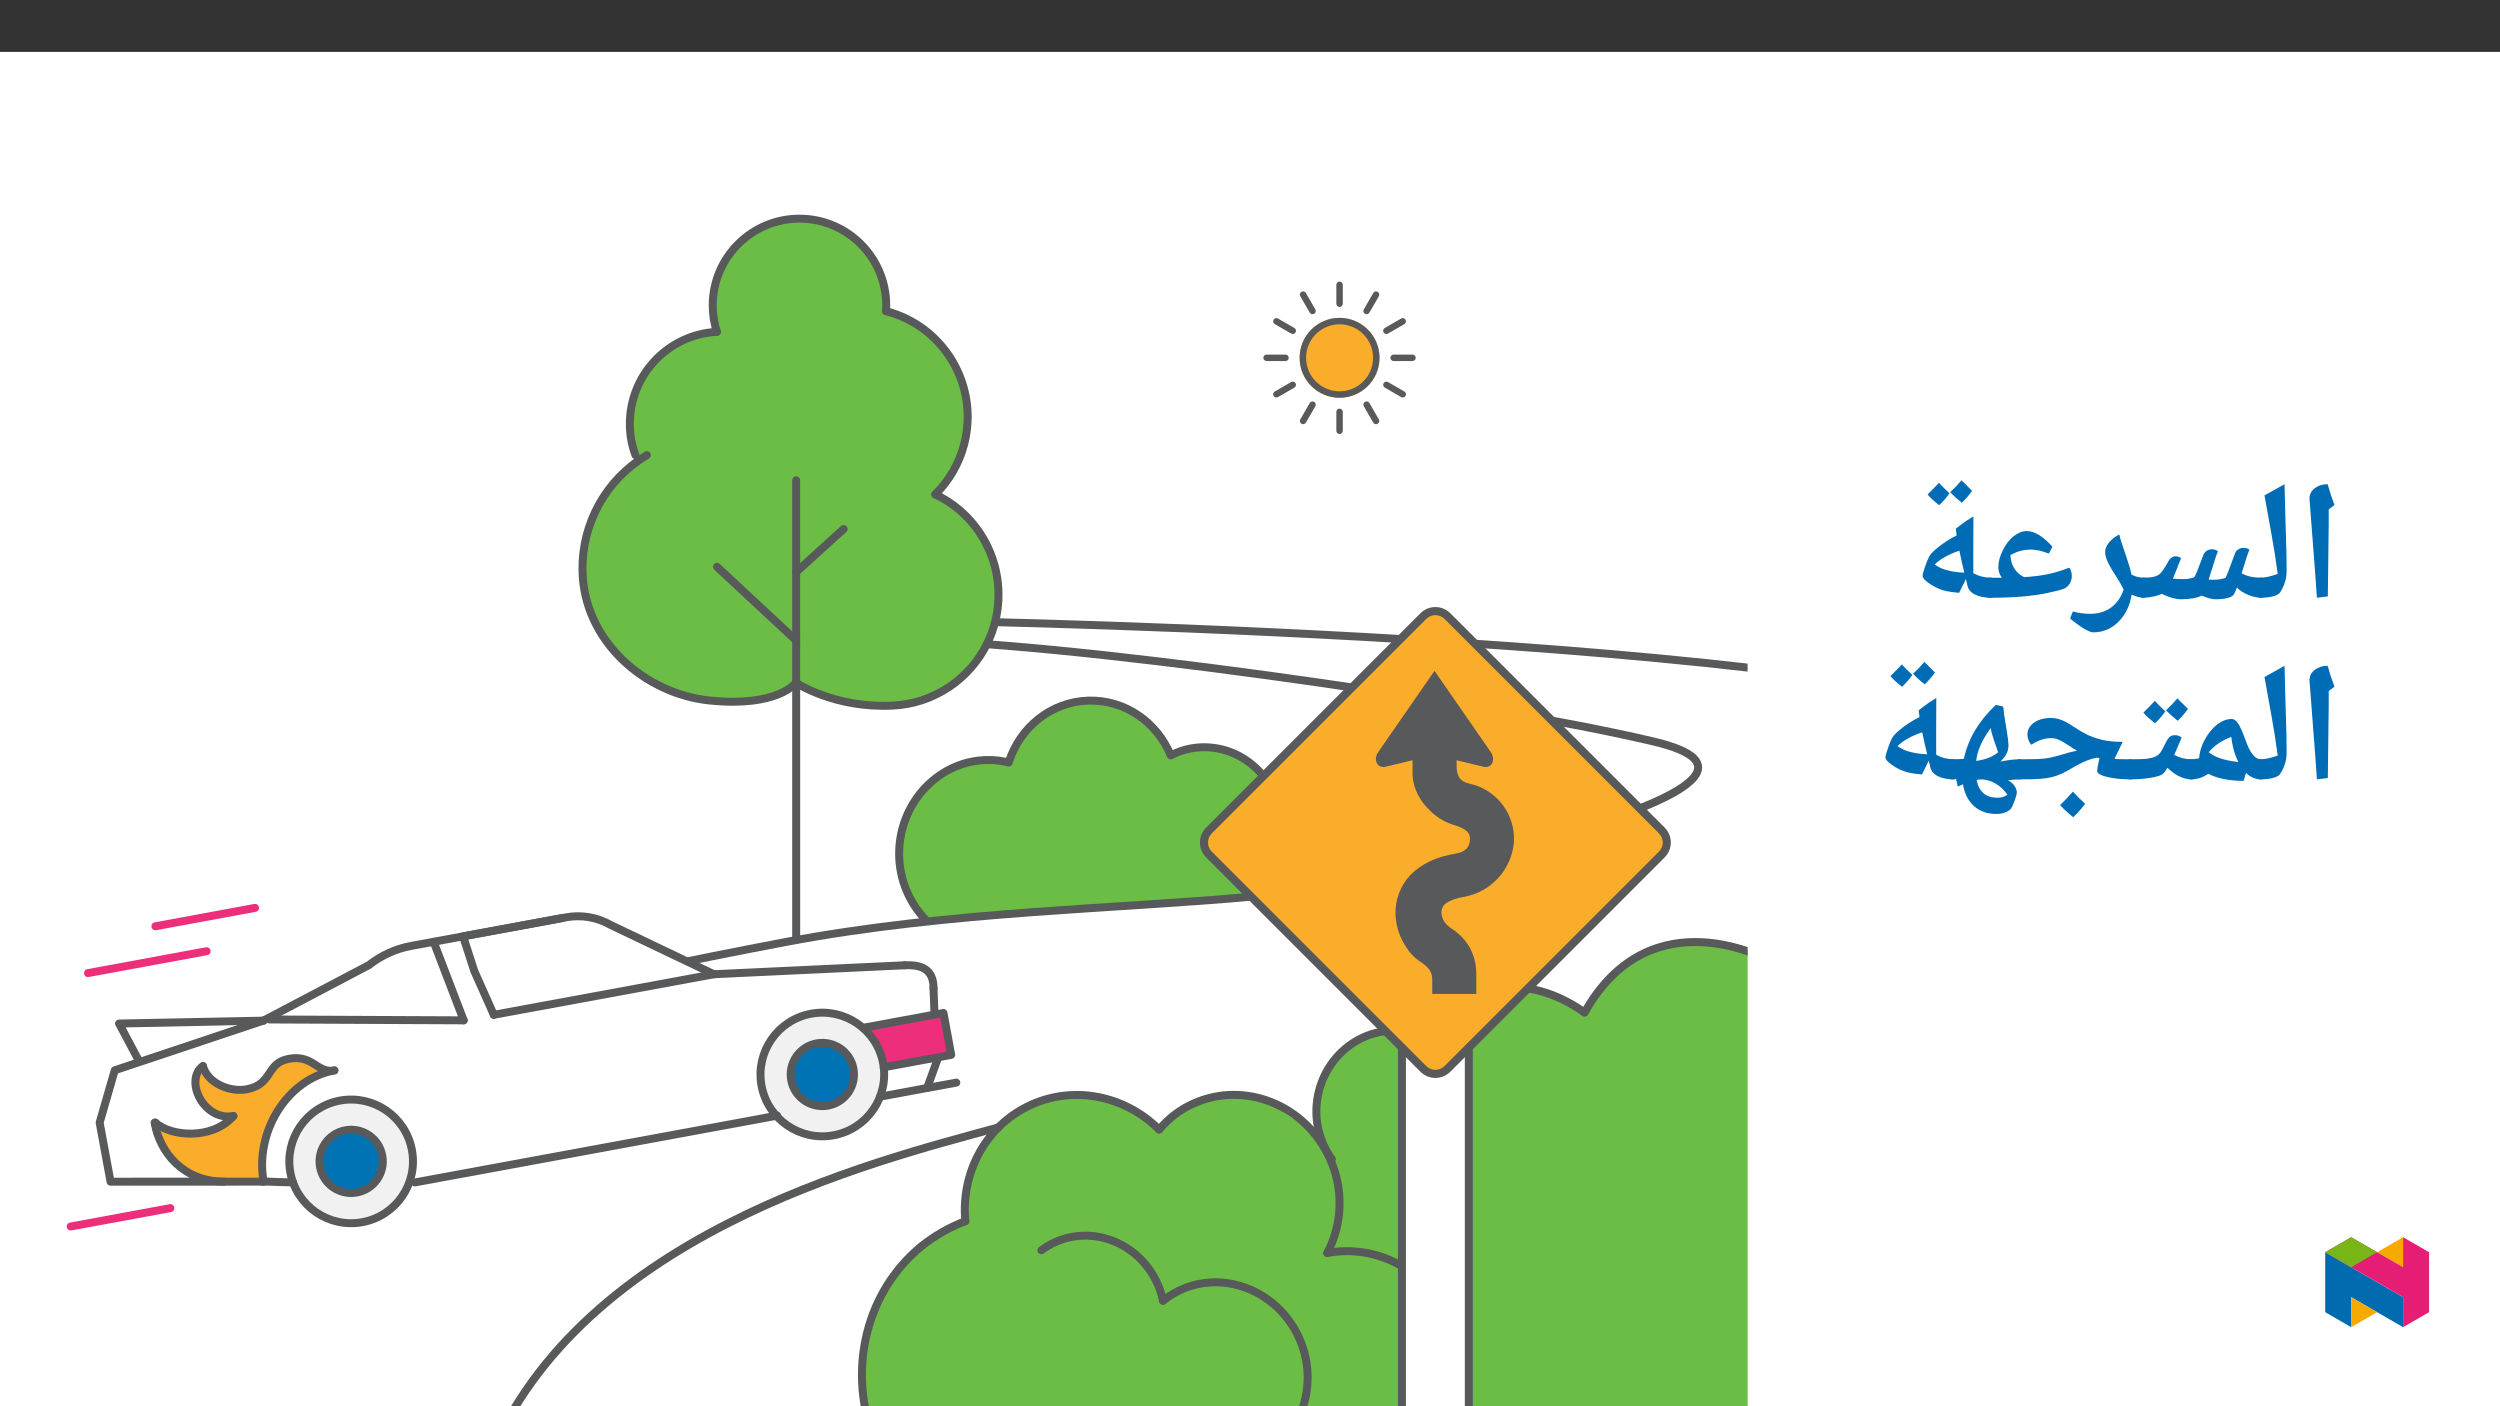 ﻿<?xml version="1.0" encoding="utf-8"?>
<svg xmlns="http://www.w3.org/2000/svg" xmlns:xlink="http://www.w3.org/1999/xlink" viewBox="0 0 960 540" version="1.1">
  <rect x="0" y="0" width="960" height="540" fill="#333333" stroke="none"/>
  <defs>
    <g>
      <symbol overflow="visible" id="glyph0-0">
        <path style="stroke:none;" d="M 6.125 -46.406 L 32.812 -46.406 L 32.812 0 L 6.125 0 Z M 9.422 -3.297 L 29.516 -3.297 L 29.516 -43.094 L 9.422 -43.094 Z M 9.422 -3.297 " />
      </symbol>
      <symbol overflow="visible" id="glyph0-1">
        <path style="stroke:none;" d="M 12.375 -29.047 L 12.031 -1.109 L 7.844 -0.578 L 7.109 -10.891 L 4.984 -38.656 C 4.984 -40.281 5.66 -41.609 7.016 -42.641 C 8.367 -43.672 10.02 -44.188 11.969 -44.188 C 12.707 -41.445 13.582 -38.781 14.594 -36.188 L 12.375 -34.5 Z M 9.203 -47.359 Z M 9.812 3.75 Z M 9.812 3.75 " />
      </symbol>
      <symbol overflow="visible" id="glyph0-2">
        <path style="stroke:none;" d="M 1.781 -39.891 L 9.484 -44.188 C 9.641 -37.031 9.812 -30.688 10 -25.156 C 10.188 -19.625 10.281 -14.867 10.281 -10.891 C 10.281 -7.898 9.438 -5.141 7.75 -2.609 C 7.32 -1.973 6.398 -1.473 4.984 -1.109 C 3.566 -0.754 1.906 -0.578 0 -0.578 C -0.363 -0.578 -0.547 -0.754 -0.547 -1.109 L -0.547 -7.75 C -0.547 -8.102 -0.363 -8.281 0 -8.281 C 1.945 -8.281 4.234 -8.77 6.859 -9.75 C 6.516 -12.301 6.148 -14.828 5.766 -17.328 C 5.391 -19.828 4.062 -27.348 1.781 -39.891 Z M 5.141 -47.359 Z M 7.484 3.75 Z M 7.484 3.75 " />
      </symbol>
      <symbol overflow="visible" id="glyph0-3">
        <path style="stroke:none;" d="M 12.859 -16.5 C 13.535 -16.5 14.203 -16.27 14.859 -15.812 L 13.516 -12.344 L 11.75 -7.938 C 12.926 -7.812 14.109 -7.75 15.297 -7.75 C 16.16 -7.75 16.852 -7.773 17.375 -7.828 C 17.895 -7.879 18.75 -8.082 19.938 -8.438 C 20.5 -9.375 21.414 -11.578 22.688 -15.047 L 23.516 -17.234 C 23.754 -17.785 24.148 -18.242 24.703 -18.609 C 25.266 -18.984 25.938 -19.18 26.719 -19.203 C 27.551 -19.203 28.316 -18.957 29.016 -18.469 C 28.523 -17.281 27.898 -15.422 27.141 -12.891 L 25.453 -7.547 L 27.234 -7.484 C 28.879 -7.484 30.43 -7.719 31.891 -8.188 C 32.254 -8.781 32.867 -10.27 33.734 -12.656 L 35.641 -17.781 C 35.867 -18.344 36.273 -18.805 36.859 -19.172 C 37.441 -19.547 38.113 -19.734 38.875 -19.734 C 39.707 -19.734 40.445 -19.516 41.094 -19.078 C 40.594 -17.848 39.953 -15.93 39.172 -13.328 L 38.125 -10 C 40.02 -8.852 42.598 -8.281 45.859 -8.281 C 46.223 -8.281 46.406 -8.102 46.406 -7.75 L 46.406 -1.109 C 46.406 -0.754 46.223 -0.578 45.859 -0.578 C 44.129 -0.578 42.352 -0.961 40.531 -1.734 C 38.707 -2.504 37.301 -3.426 36.312 -4.5 C 35.969 -3.508 35.598 -2.676 35.203 -2 C 34.816 -1.32 34 -0.816 32.75 -0.484 C 31.5 -0.16 29.914 0 28 0 C 26.77 0 25.02 -0.473 22.75 -1.422 C 22.113 -1.004 21.039 -0.66 19.531 -0.391 C 18.02 -0.129 16.504 0 14.984 0 C 12.805 0 10.305 -0.688 7.484 -2.062 C 6.598 -1.656 5.469 -1.305 4.094 -1.016 C 2.719 -0.723 1.352 -0.578 0 -0.578 C -0.363 -0.578 -0.547 -0.754 -0.547 -1.109 L -0.547 -7.75 C -0.547 -8.102 -0.363 -8.281 0 -8.281 C 1.969 -8.281 3.453 -8.398 4.453 -8.641 C 5.461 -8.891 6.281 -9.32 6.906 -9.938 C 7.531 -10.551 8.273 -11.598 9.141 -13.078 L 10.156 -14.859 C 10.406 -15.316 10.77 -15.703 11.25 -16.016 C 11.727 -16.336 12.266 -16.5 12.859 -16.5 Z M 23.391 -24.281 Z M 21.938 3.75 Z M 21.938 3.75 " />
      </symbol>
      <symbol overflow="visible" id="glyph0-4">
        <path style="stroke:none;" d="M 26.781 -1.109 C 26.781 -0.754 26.602 -0.578 26.25 -0.578 C 24.688 -0.578 23.078 -0.988 21.422 -1.812 C 20.723 2.508 19.02 6.008 16.312 8.688 C 13.602 11.363 10.379 12.703 6.641 12.703 C 5.891 12.703 4.695 12.211 3.062 11.234 C 1.426 10.266 -0.332 8.984 -2.219 7.391 L -1.172 4.703 C 1.148 5.297 3.348 5.594 5.422 5.594 C 8.617 5.594 11.316 4.785 13.516 3.172 C 15.723 1.566 17.332 -0.738 18.344 -3.75 C 17.688 -5.102 16.945 -6.426 16.125 -7.719 C 14.176 -10.695 12.875 -12.906 12.219 -14.344 C 11.562 -15.781 11.234 -17.031 11.234 -18.094 C 11.234 -19.344 11.734 -20.582 12.734 -21.812 C 13.742 -23.051 15.051 -24.078 16.656 -24.891 C 17.062 -23.234 17.562 -21.57 18.156 -19.906 C 20.039 -14.469 21.109 -10.984 21.359 -9.453 C 22.879 -8.672 24.508 -8.281 26.25 -8.281 C 26.602 -8.281 26.781 -8.102 26.781 -7.75 Z M 12.766 -29.641 Z M 6.562 15.875 Z M 6.562 15.875 " />
      </symbol>
      <symbol overflow="visible" id="glyph0-5">
        <path style="stroke:none;" d="M 0 -0.578 C -0.363 -0.578 -0.547 -0.754 -0.547 -1.109 L -0.547 -7.75 C -0.547 -8.102 -0.363 -8.281 0 -8.281 L 5.047 -8.281 C 4.141 -9.57 3.688 -10.906 3.688 -12.281 C 3.688 -14.289 4.258 -16.457 5.406 -18.781 C 6.562 -21.113 7.961 -22.93 9.609 -24.234 C 11.266 -25.535 12.926 -26.188 14.594 -26.188 C 17.602 -26.188 20.895 -24.188 24.469 -20.188 L 23.109 -17.547 C 20.422 -18.566 18.133 -19.078 16.25 -19.078 C 14.727 -19.078 13.363 -18.906 12.156 -18.562 C 10.945 -18.227 9.676 -17.703 8.344 -16.984 C 8.539 -13.004 10.285 -10.176 13.578 -8.5 C 16.984 -8.695 20.035 -9.078 22.734 -9.641 C 25.43 -10.211 28.145 -11.039 30.875 -12.125 C 31.219 -11.832 31.477 -11.367 31.656 -10.734 C 31.832 -10.098 31.922 -9.516 31.922 -8.984 C 31.922 -7.922 31.672 -6.961 31.172 -6.109 C 30.68 -5.254 30.023 -4.613 29.203 -4.188 C 28.379 -3.77 26.297 -3.207 22.953 -2.5 C 19.609 -1.801 16.133 -1.305 12.531 -1.016 C 8.938 -0.723 4.758 -0.578 0 -0.578 Z M 13.609 -30.938 Z M 17.734 3.75 Z M 17.734 3.75 " />
      </symbol>
      <symbol overflow="visible" id="glyph0-6">
        <path style="stroke:none;" d="M 21.438 -2.469 C 19.32 -2.664 17.801 -2.863 16.875 -3.062 C 15.957 -3.258 15.16 -3.477 14.484 -3.719 C 12.879 -4.289 11.297 -5.129 9.734 -6.234 C 8.18 -7.348 7.406 -8.273 7.406 -9.016 C 7.406 -9.504 7.707 -10.629 8.312 -12.391 C 8.914 -14.16 9.43 -15.457 9.859 -16.281 C 10.297 -17.102 11.117 -18.047 12.328 -19.109 C 13.535 -20.18 14.922 -21.223 16.484 -22.234 C 18.055 -23.254 19.391 -24.008 20.484 -24.5 L 20.172 -27.109 C 22.016 -28.547 23.379 -29.562 24.266 -30.156 C 25.148 -30.75 26.039 -31.305 26.938 -31.828 L 26.875 -18.859 L 26.875 -13.672 L 26.906 -10 C 29.02 -8.852 31.332 -8.281 33.844 -8.281 C 34.207 -8.281 34.391 -8.102 34.391 -7.75 L 34.391 -1.109 C 34.391 -0.754 34.207 -0.578 33.844 -0.578 C 31.227 -0.578 29.109 -0.992 27.484 -1.828 C 25.867 -2.66 24.91 -3.836 24.609 -5.359 L 24.047 -7.781 Z M 12.047 -13.359 C 13.398 -12.43 14.711 -11.773 15.984 -11.391 C 17.254 -11.016 18.453 -10.738 19.578 -10.562 C 20.711 -10.395 22 -10.281 23.438 -10.219 C 22.906 -12.289 22.27 -15.102 21.531 -18.656 C 17.445 -17.301 14.285 -15.535 12.047 -13.359 Z M 18.047 -35.953 Z M 22.844 3.75 Z M 17.734 -40.688 C 16.648 -39.102 15.328 -37.582 13.766 -36.125 C 11.898 -37.582 10.414 -38.945 9.312 -40.219 L 11.641 -42.562 L 13.703 -44.719 C 14.504 -43.789 15.848 -42.445 17.734 -40.688 Z M 26.422 -41.641 C 25.297 -40.016 23.984 -38.492 22.484 -37.078 C 20.691 -38.492 19.203 -39.848 18.016 -41.141 C 19.598 -42.598 21.047 -44.109 22.359 -45.672 C 23.141 -44.848 24.492 -43.504 26.422 -41.641 Z M 17.922 -47.266 Z M 17.891 -36.125 Z M 17.891 -36.125 " />
      </symbol>
      <symbol overflow="visible" id="glyph0-7">
        <path style="stroke:none;" d="M 27.969 -1.266 C 27.969 -0.805 27.723 -0.578 27.234 -0.578 C 25.055 -0.578 23.109 -1.41 21.391 -3.078 L 20.5 0 C 17.727 0 15.148 -0.242 12.766 -0.734 C 10.391 -1.234 8.453 -1.898 6.953 -2.734 C 5.742 -1.93 4.598 -1.367 3.516 -1.047 C 2.441 -0.734 1.27 -0.578 0 -0.578 C -0.363 -0.578 -0.547 -0.754 -0.547 -1.109 L -0.547 -7.75 C -0.547 -8.102 -0.363 -8.281 0 -8.281 C 0.969 -8.281 1.953 -8.383 2.953 -8.594 L 3.391 -8.703 C 3.566 -11.086 4.305 -13.484 5.609 -15.891 C 6.922 -18.305 8.492 -20.223 10.328 -21.641 C 12.16 -23.055 14.02 -23.766 15.906 -23.766 C 16.789 -23.766 17.613 -23.195 18.375 -22.062 C 19.133 -20.938 20.035 -18.926 21.078 -16.031 C 22.004 -13.363 22.957 -11.406 23.938 -10.156 C 24.926 -8.906 26.023 -8.281 27.234 -8.281 C 27.723 -8.281 27.969 -8.07 27.969 -7.656 Z M 15.75 -16.891 C 11.938 -15.422 9.055 -13.453 7.109 -10.984 C 9.41 -9.098 13.07 -7.867 18.094 -7.297 L 18.469 -7.234 C 17.051 -10.066 16.145 -13.285 15.75 -16.891 Z M 13.297 -28.531 Z M 15.391 3.75 Z M 15.391 3.75 " />
      </symbol>
      <symbol overflow="visible" id="glyph0-8">
        <path style="stroke:none;" d="M 0 -0.578 C -0.363 -0.578 -0.547 -0.754 -0.547 -1.109 L -0.547 -7.75 C -0.547 -8.102 -0.363 -8.281 0 -8.281 C 3.488 -8.281 5.852 -8.375 7.094 -8.562 C 8.332 -8.758 9.332 -9.047 10.094 -9.422 C 10.852 -9.805 11.43 -10.285 11.828 -10.859 C 12.234 -11.43 12.883 -12.625 13.781 -14.438 C 14.477 -15.852 15.078 -16.723 15.578 -17.047 C 16.086 -17.379 16.703 -17.547 17.422 -17.547 C 18.484 -17.547 19.344 -17.238 20 -16.625 C 18.832 -13.789 17.879 -11.57 17.141 -9.969 C 19.211 -8.844 21.5 -8.281 24 -8.281 C 24.352 -8.281 24.531 -8.102 24.531 -7.75 L 24.531 -1.109 C 24.531 -0.754 24.352 -0.578 24 -0.578 C 20.695 -0.578 17.551 -2.066 14.562 -5.047 C 13.719 -3.648 13.016 -2.781 12.453 -2.438 C 11.891 -2.102 10.969 -1.785 9.688 -1.484 C 8.414 -1.191 6.938 -0.969 5.25 -0.812 C 3.57 -0.656 1.82 -0.578 0 -0.578 Z M 14.062 -22.344 Z M 12.281 3.75 Z M 13.734 -26.688 C 12.648 -25.102 11.328 -23.582 9.766 -22.125 C 7.898 -23.582 6.414 -24.945 5.312 -26.219 L 7.641 -28.562 L 9.703 -30.719 C 10.504 -29.789 11.848 -28.445 13.734 -26.688 Z M 22.422 -27.641 C 21.297 -26.016 19.984 -24.492 18.484 -23.078 C 16.691 -24.492 15.203 -25.848 14.016 -27.141 C 15.598 -28.598 17.047 -30.109 18.359 -31.672 C 19.141 -30.848 20.492 -29.504 22.422 -27.641 Z M 13.922 -33.266 Z M 13.891 -22.125 Z M 13.891 -22.125 " />
      </symbol>
      <symbol overflow="visible" id="glyph0-9">
        <path style="stroke:none;" d="M 0 -0.578 C -0.363 -0.578 -0.547 -0.754 -0.547 -1.109 L -0.547 -7.75 C -0.547 -8.102 -0.363 -8.281 0 -8.281 C 4.781 -8.281 8.008 -8.367 9.688 -8.547 C 11.375 -8.734 12.969 -9.047 14.469 -9.484 C 18.219 -10.609 20.852 -11.328 22.375 -11.641 L 21.141 -12.344 L 18.828 -13.844 C 17.453 -14.77 16.289 -15.426 15.344 -15.812 C 14.406 -16.207 13.469 -16.406 12.531 -16.406 C 11.238 -16.406 10 -16.211 8.812 -15.828 C 7.633 -15.453 6.316 -14.801 4.859 -13.875 C 4.473 -14.25 4.125 -14.816 3.812 -15.578 C 3.508 -16.336 3.359 -17.07 3.359 -17.781 C 3.359 -19.633 4.203 -21.16 5.891 -22.359 C 7.586 -23.555 9.727 -24.156 12.312 -24.156 C 13.688 -24.156 15.016 -23.914 16.297 -23.438 C 17.578 -22.957 19.02 -22.18 20.625 -21.109 C 22.57 -19.797 24.363 -18.723 26 -17.891 C 27.645 -17.066 29.582 -16.375 31.812 -15.812 C 34.051 -15.258 36.766 -14.984 39.953 -14.984 L 36.812 -8.469 L 38.438 -8.344 L 43.266 -8.281 C 43.617 -8.281 43.797 -8.102 43.797 -7.75 L 43.797 -1.109 C 43.797 -0.754 43.617 -0.578 43.266 -0.578 C 39.598 -0.578 36.492 -0.891 33.953 -1.516 C 31.422 -2.148 30.156 -2.895 30.156 -3.75 C 30.156 -4.508 30.441 -6.172 31.016 -8.734 L 30.062 -8.922 L 28 -8.438 C 25.812 -7.781 23.219 -6.555 20.219 -4.766 C 18.863 -3.93 17.566 -3.238 16.328 -2.688 C 15.086 -2.145 13.895 -1.727 12.75 -1.438 C 11.613 -1.156 10.223 -0.941 8.578 -0.797 C 6.941 -0.648 4.082 -0.578 0 -0.578 Z M 18.797 -28.906 Z M 20.688 3.75 Z M 25.5 8.797 C 24.508 10.234 22.988 11.957 20.938 13.969 C 18.645 12.082 16.973 10.523 15.922 9.297 C 17.629 7.629 19.27 5.906 20.844 4.125 C 21.914 5.375 23.469 6.93 25.5 8.797 Z M 20.844 2.547 Z M 20.938 14.594 Z M 20.844 3.484 Z M 20.938 9.047 Z M 20.938 9.047 " />
      </symbol>
      <symbol overflow="visible" id="glyph0-10">
        <path style="stroke:none;" d="M 21.672 -0.219 C 22.609 0.238 23.406 0.906 24.062 1.781 C 24.719 2.664 25.047 3.562 25.047 4.469 C 25.047 5.082 24.75 6.172 24.156 7.734 C 23.562 9.305 23.113 10.285 22.812 10.672 C 22.375 11.191 21.664 11.66 20.688 12.078 C 19.719 12.492 18.535 12.703 17.141 12.703 C 13.691 12.703 10.844 11.688 8.594 9.656 C 6.352 7.625 4.945 4.836 4.375 1.297 L 2.375 2.219 L 1.719 -0.734 L 1.562 -0.734 L 0 -0.578 C -0.363 -0.578 -0.547 -0.754 -0.547 -1.109 L -0.547 -7.75 C -0.547 -8.102 -0.363 -8.281 0 -8.281 C 1.664 -8.281 3.234 -8.344 4.703 -8.469 C 6.348 -16.113 10.441 -23.016 16.984 -29.172 L 19.844 -28.531 C 19.969 -26.781 20.359 -24.039 21.016 -20.312 C 21.566 -17.051 21.844 -14.797 21.844 -13.547 C 21.844 -11.328 20.812 -9.285 18.75 -7.422 C 20.852 -7.828 22.406 -8.07 23.406 -8.156 C 24.414 -8.238 25.363 -8.281 26.25 -8.281 C 26.719 -8.281 26.953 -8.07 26.953 -7.656 L 26.953 -1.266 C 26.953 -0.805 26.719 -0.578 26.25 -0.578 C 24.75 -0.578 23.223 -0.457 21.672 -0.219 Z M 17.875 -10.953 L 17.047 -13.422 C 15.961 -16.367 15.285 -18.656 15.016 -20.281 C 13.129 -17.613 11.773 -15.289 10.953 -13.312 C 10.129 -11.332 9.629 -9.457 9.453 -7.688 L 9.75 -7.719 C 13.039 -8.176 15.75 -9.254 17.875 -10.953 Z M 17.672 6.469 C 18.422 6.469 19.066 6.383 19.609 6.219 C 20.16 6.051 20.773 5.742 21.453 5.297 C 20.141 3.43 18.578 1.984 16.766 0.953 C 14.961 -0.066 13.078 -0.578 11.109 -0.578 C 10.859 -0.578 10.359 -0.5 9.609 -0.344 C 10.484 4.195 13.172 6.469 17.672 6.469 Z M 14.922 -33.922 Z M 16.469 15.875 Z M 16.469 15.875 " />
      </symbol>
    </g>
    <clipPath id="clip1">
      <path d="M 331 361 L 671.082 361 L 671.082 540 L 331 540 Z M 331 361 " />
    </clipPath>
    <clipPath id="clip2">
      <path d="M 322 237 L 671.082 237 L 671.082 387 L 322 387 Z M 322 237 " />
    </clipPath>
    <clipPath id="clip3">
      <path d="M 559 360 L 671.082 360 L 671.082 540 L 559 540 Z M 559 360 " />
    </clipPath>
    <clipPath id="clip4">
      <path d="M 892.875 480 L 923 480 L 923 509.637 L 892.875 509.637 Z M 892.875 480 " />
    </clipPath>
    <clipPath id="clip5">
      <path d="M 902 498 L 913 498 L 913 509.637 L 902 509.637 Z M 902 498 " />
    </clipPath>
    <clipPath id="clip6">
      <path d="M 912 475.094 L 923 475.094 L 923 487 L 912 487 Z M 912 475.094 " />
    </clipPath>
    <clipPath id="clip7">
      <path d="M 892.875 475.094 L 932.762 475.094 L 932.762 509.637 L 892.875 509.637 Z M 892.875 475.094 " />
    </clipPath>
    <clipPath id="clip8">
      <path d="M 892.875 475.094 L 913 475.094 L 913 487 L 892.875 487 Z M 892.875 475.094 " />
    </clipPath>
  </defs>
  <g id="surface1">
    <path style=" stroke:none;fill-rule:nonzero;fill:rgb(100%,100%,100%);fill-opacity:1;" d="M 0 559.926 L 960 559.926 L 960 19.926 L 0 19.926 Z M 0 559.926 " />
    <g clip-path="url(#clip1)" clip-rule="nonzero">
      <path style=" stroke:none;fill-rule:nonzero;fill:rgb(42.4%,74.1%,27.1%);fill-opacity:1;" d="M 732.656 385.355 C 732.656 385.355 724.043 377.07 713.672 374.09 C 703.301 371.109 690.082 377.836 690.082 377.836 C 689.062 375.594 687.93 373.406 686.688 371.281 C 686.43 371.184 686.18 371.062 685.945 370.922 C 679.883 367.355 673.234 364.895 666.309 363.652 C 665.23 363.504 664.262 362.918 663.621 362.035 C 658.777 362.211 653.035 362.34 651.578 361.746 C 650.777 361.422 645.168 362.074 637.27 364.656 C 631.48 367.57 624.266 369.461 619.707 374.09 C 616.305 377.547 612.391 381.668 609.152 387.27 C 606.957 391.062 598.742 382.586 593.926 380.125 C 589.602 378.809 585.188 377.805 580.723 377.113 C 579.785 376.957 578.949 376.438 578.395 375.664 C 576.789 375.324 575.191 374.961 573.621 374.531 C 570.125 375.113 567.477 375.488 566.277 375.527 C 559.957 375.73 560.449 378.391 554.816 383.531 C 549.184 388.672 547.723 399.43 547.723 399.43 C 547.723 399.43 542.219 391.02 527.109 396.992 C 512.004 402.965 509.266 411.766 507.184 416.57 C 505.102 421.379 507.184 436.938 507.184 436.938 L 486.324 422.52 C 486.324 422.52 470.66 418.949 461.32 422.547 C 455.332 424.988 449.84 428.504 445.109 432.918 C 445.109 432.918 443.637 430.336 433.734 425.441 C 423.828 420.547 409.848 419.074 396.844 423.836 C 383.84 428.598 376.762 441.465 373.336 448.664 C 369.906 455.867 370.688 468.375 370.688 468.375 C 370.688 468.375 357.297 475.98 355.688 477.129 C 337.805 489.93 333.355 510.344 331.59 518.984 C 329.824 527.629 334.422 556.656 334.422 556.656 L 744.863 565.32 L 744.863 415.891 Z M 732.656 385.355 " />
    </g>
    <path style=" stroke:none;fill-rule:nonzero;fill:rgb(42.4%,74.1%,27.1%);fill-opacity:1;" d="M 355.465 353.922 C 355.465 353.922 350.09 349.219 347.086 339.234 C 344.086 329.254 345.77 318.324 348.027 313.738 C 350.289 309.156 358.004 295.52 371.016 292.984 C 384.031 290.449 387.336 292.816 387.336 292.816 C 387.336 292.816 390.59 279.508 401.508 274.137 C 412.418 268.766 428.684 267.664 438.098 274.137 C 443.676 277.93 447.734 283.57 449.547 290.066 C 449.547 290.066 464.363 283.285 475.27 290.004 C 486.176 296.727 490.297 304.602 491.137 310.285 C 491.973 315.973 492.543 327.742 487.641 333.984 C 482.738 340.223 477.902 345.23 477.902 345.23 Z M 355.465 353.922 " />
    <g clip-path="url(#clip2)" clip-rule="nonzero">
      <path style="fill:none;stroke-width:4;stroke-linecap:round;stroke-linejoin:round;stroke:rgb(34.499%,34.9%,35.699%);stroke-opacity:1;stroke-miterlimit:4;" d="M 0.002 0.001 C 0.002 0.001 187.19 40.682 101.779 60.892 C 16.372 81.103 -203.384 112.353 -277.949 111.592 C -352.51 110.826 -249.385 121.263 -249.385 121.263 C -249.385 121.263 245.687 112.439 308.448 60.892 C 357.431 20.66 273.873 -42.851 229.414 -70.623 " transform="matrix(0.765,0,0,-0.765,557.155,331.329)" />
    </g>
    <path style=" stroke:none;fill-rule:nonzero;fill:rgb(42.4%,74.1%,27.1%);fill-opacity:1;" d="M 294.156 268.117 C 294.156 268.117 280.398 272.809 266.891 268.117 C 253.383 263.422 230.848 252.098 225.801 232.277 C 220.75 212.461 229.84 193.566 231.758 190.801 C 233.672 188.039 245.656 176.523 245.656 176.523 C 245.656 176.523 241.867 170.559 241.867 166.66 C 241.867 162.766 241.457 144.738 252.555 137.398 C 263.652 130.059 269.555 127.547 273.688 127.539 C 277.828 127.535 273.688 121.781 273.688 121.781 C 273.688 121.781 273.754 103.477 283.043 94.102 C 292.328 84.727 311.309 80.793 320.406 86.738 C 329.504 92.68 341.578 102.695 339.277 119.488 C 339.277 119.488 360.145 125.52 366.742 140.449 C 373.34 155.383 370.34 172.523 367.984 177.062 C 365.629 181.598 360.125 190.324 360.125 190.324 C 360.125 190.324 382.109 205.68 382.812 221.16 C 383.52 236.645 382.172 254.473 361.992 265.344 C 341.809 276.215 317.559 269.309 305.633 263.094 Z M 294.156 268.117 " />
    <g clip-path="url(#clip3)" clip-rule="nonzero">
      <path style="fill:none;stroke-width:4;stroke-linecap:round;stroke-linejoin:round;stroke:rgb(34.499%,34.9%,35.699%);stroke-opacity:1;stroke-miterlimit:4;" d="M 0.002 -0.002 L 161.286 -0.002 C 161.286 -0.002 165.688 121.954 154.332 187.202 C 142.981 252.449 88.589 224.405 88.589 224.405 C 78.203 255.742 74.634 236.124 74.634 236.124 C 74.634 236.124 15.228 269.488 -18.115 209.986 C -18.115 209.986 -51.367 236.461 -80.263 212.738 " transform="matrix(0.765,0,0,-0.765,622.311,549.506)" />
    </g>
    <path style=" stroke:none;fill-rule:nonzero;fill:rgb(98%,67.499%,16.899%);fill-opacity:1;" d="M 514.395 122.059 C 505.922 122.059 499.055 128.926 499.055 137.398 C 499.055 145.871 505.922 152.738 514.395 152.738 C 522.867 152.738 529.734 145.871 529.734 137.398 C 529.727 128.93 522.863 122.066 514.395 122.059 " />
    <path style=" stroke:none;fill-rule:nonzero;fill:rgb(34.499%,34.9%,35.699%);fill-opacity:1;" d="M 514.395 150.262 C 507.289 150.262 501.531 144.504 501.531 137.398 C 501.531 130.293 507.289 124.531 514.395 124.531 C 521.5 124.531 527.258 130.293 527.258 137.398 C 527.254 144.5 521.496 150.254 514.395 150.262 M 514.395 122.059 C 505.922 122.059 499.055 128.926 499.055 137.398 C 499.055 145.871 505.922 152.738 514.395 152.738 C 522.867 152.738 529.734 145.871 529.734 137.398 C 529.727 128.93 522.863 122.066 514.395 122.059 " />
    <path style=" stroke:none;fill-rule:nonzero;fill:rgb(34.499%,34.9%,35.699%);fill-opacity:1;" d="M 514.395 117.879 C 515.078 117.879 515.633 117.324 515.633 116.641 L 515.633 109.379 C 515.637 108.695 515.09 108.137 514.406 108.133 C 513.723 108.125 513.164 108.676 513.156 109.359 L 513.156 116.641 C 513.156 117.324 513.711 117.879 514.395 117.879 " />
    <path style=" stroke:none;fill-rule:nonzero;fill:rgb(34.499%,34.9%,35.699%);fill-opacity:1;" d="M 502.945 120.039 C 503.285 120.633 504.043 120.836 504.637 120.492 C 505.227 120.152 505.43 119.395 505.09 118.805 L 501.457 112.516 C 501.117 111.922 500.359 111.719 499.766 112.062 C 499.176 112.402 498.973 113.16 499.312 113.754 Z M 502.945 120.039 " />
    <path style=" stroke:none;fill-rule:nonzero;fill:rgb(34.499%,34.9%,35.699%);fill-opacity:1;" d="M 497.039 125.949 L 490.75 122.316 C 490.156 121.977 489.398 122.18 489.059 122.77 C 488.719 123.363 488.922 124.117 489.512 124.461 L 495.801 128.09 C 496.391 128.434 497.148 128.23 497.488 127.637 C 497.832 127.047 497.629 126.289 497.039 125.949 " />
    <path style=" stroke:none;fill-rule:nonzero;fill:rgb(34.499%,34.9%,35.699%);fill-opacity:1;" d="M 494.875 137.398 C 494.875 136.715 494.32 136.16 493.637 136.16 L 486.375 136.16 C 485.691 136.156 485.137 136.707 485.129 137.387 C 485.125 138.07 485.676 138.629 486.355 138.637 L 493.637 138.637 C 494.32 138.637 494.875 138.082 494.875 137.398 " />
    <path style=" stroke:none;fill-rule:nonzero;fill:rgb(34.499%,34.9%,35.699%);fill-opacity:1;" d="M 495.801 146.707 L 489.512 150.336 C 488.918 150.676 488.719 151.434 489.059 152.027 C 489.398 152.617 490.156 152.82 490.75 152.48 L 497.039 148.848 C 497.629 148.508 497.836 147.754 497.5 147.16 C 497.16 146.566 496.402 146.359 495.812 146.699 C 495.809 146.703 495.805 146.703 495.801 146.707 " />
    <path style=" stroke:none;fill-rule:nonzero;fill:rgb(34.499%,34.9%,35.699%);fill-opacity:1;" d="M 504.637 154.305 C 504.043 153.961 503.285 154.164 502.945 154.754 L 499.312 161.043 C 498.973 161.637 499.176 162.395 499.766 162.734 C 500.359 163.074 501.117 162.875 501.457 162.281 L 505.09 155.992 C 505.43 155.402 505.227 154.645 504.637 154.305 " />
    <path style=" stroke:none;fill-rule:nonzero;fill:rgb(34.499%,34.9%,35.699%);fill-opacity:1;" d="M 514.395 156.918 C 513.711 156.918 513.156 157.473 513.156 158.156 L 513.156 165.418 C 513.152 166.098 513.699 166.656 514.383 166.664 C 515.066 166.672 515.625 166.121 515.633 165.438 L 515.633 158.156 C 515.633 157.473 515.078 156.918 514.395 156.918 " />
    <path style=" stroke:none;fill-rule:nonzero;fill:rgb(34.499%,34.9%,35.699%);fill-opacity:1;" d="M 525.844 154.754 C 525.504 154.164 524.746 153.961 524.156 154.305 C 523.562 154.645 523.359 155.402 523.703 155.992 L 527.332 162.281 C 527.676 162.871 528.43 163.074 529.023 162.734 C 529.613 162.395 529.816 161.637 529.477 161.043 Z M 525.844 154.754 " />
    <path style=" stroke:none;fill-rule:nonzero;fill:rgb(34.499%,34.9%,35.699%);fill-opacity:1;" d="M 539.277 150.336 L 532.988 146.703 C 532.398 146.367 531.641 146.57 531.301 147.164 C 530.961 147.754 531.164 148.504 531.754 148.848 L 538.043 152.477 C 538.633 152.82 539.391 152.617 539.73 152.027 C 540.07 151.434 539.871 150.676 539.277 150.336 " />
    <path style=" stroke:none;fill-rule:nonzero;fill:rgb(34.499%,34.9%,35.699%);fill-opacity:1;" d="M 542.414 136.16 L 535.152 136.16 C 534.469 136.156 533.91 136.703 533.906 137.387 C 533.898 138.07 534.449 138.629 535.133 138.637 L 542.414 138.637 C 543.098 138.629 543.645 138.07 543.641 137.387 C 543.637 136.711 543.09 136.168 542.414 136.16 " />
    <path style=" stroke:none;fill-rule:nonzero;fill:rgb(34.499%,34.9%,35.699%);fill-opacity:1;" d="M 532.371 128.258 C 532.59 128.258 532.801 128.199 532.992 128.09 L 539.277 124.461 C 539.871 124.117 540.074 123.363 539.73 122.77 C 539.391 122.18 538.633 121.977 538.039 122.316 L 531.754 125.945 C 531.16 126.289 530.957 127.047 531.301 127.637 C 531.523 128.02 531.93 128.258 532.371 128.258 " />
    <path style=" stroke:none;fill-rule:nonzero;fill:rgb(34.499%,34.9%,35.699%);fill-opacity:1;" d="M 524.156 120.492 C 524.746 120.836 525.504 120.633 525.844 120.039 L 529.477 113.75 C 529.816 113.16 529.613 112.402 529.023 112.062 C 528.43 111.719 527.676 111.922 527.332 112.516 L 523.703 118.805 C 523.359 119.395 523.562 120.152 524.156 120.492 " />
    <path style="fill:none;stroke-width:4;stroke-linecap:round;stroke-linejoin:round;stroke:rgb(34.499%,34.9%,35.699%);stroke-opacity:1;stroke-miterlimit:4;" d="M -0.001 -0.002 C 29.666 5.553 58.583 -14.346 65.543 -45.259 C 69.382 -61.874 65.895 -79.332 55.979 -93.206 " transform="matrix(0.765,0,0,-0.765,509.622,481.154)" />
    <path style="fill:none;stroke-width:4;stroke-linecap:round;stroke-linejoin:round;stroke:rgb(34.499%,34.9%,35.699%);stroke-opacity:1;stroke-miterlimit:4;" d="M -0.002 0 C -11.802 33.497 -3.035 71.528 24.748 94.373 C 31.396 99.684 38.826 103.927 46.776 106.965 " transform="matrix(0.765,0,0,-0.765,334.904,550.746)" />
    <path style="fill:none;stroke-width:4;stroke-linecap:round;stroke-linejoin:round;stroke:rgb(34.499%,34.9%,35.699%);stroke-opacity:1;stroke-miterlimit:4;" d="M -0 -0.002 C 2.165 1.647 4.514 3.036 7.006 4.134 C 26.297 12.743 49.249 3.378 58.251 -16.786 C 59.502 -19.528 60.427 -22.403 61.014 -25.359 " transform="matrix(0.765,0,0,-0.765,399.902,480.104)" />
    <path style="fill:none;stroke-width:4;stroke-linecap:round;stroke-linejoin:round;stroke:rgb(34.499%,34.9%,35.699%);stroke-opacity:1;stroke-miterlimit:4;" d="M 0 0.002 C 6.051 11.925 6.848 25.83 2.206 38.365 C -6.74 62.574 -32.781 75.355 -55.78 66.873 C -59.982 65.28 -63.909 63.039 -67.417 60.235 " transform="matrix(0.765,0,0,-0.765,498.168,545.568)" />
    <path style="fill:none;stroke-width:4;stroke-linecap:round;stroke-linejoin:round;stroke:rgb(34.499%,34.9%,35.699%);stroke-opacity:1;stroke-miterlimit:4;" d="M -0.002 -0.001 C -2.045 1.102 -4.21 1.955 -6.452 2.547 C -23.854 7.229 -41.935 -3.718 -46.832 -21.902 C -47.521 -24.378 -47.919 -26.926 -48.016 -29.494 " transform="matrix(0.765,0,0,-0.765,585.478,376.866)" />
    <path style="fill:none;stroke-width:4;stroke-linecap:round;stroke-linejoin:round;stroke:rgb(34.499%,34.9%,35.699%);stroke-opacity:1;stroke-miterlimit:4;" d="M -0.001 -0 C -6.685 9.237 -9.213 20.848 -6.971 32.026 C -2.661 53.61 17.569 67.846 38.076 63.766 C 41.824 62.985 45.434 61.621 48.763 59.727 " transform="matrix(0.765,0,0,-0.765,511.427,445.109)" />
    <path style="fill:none;stroke-width:4;stroke-linecap:round;stroke-linejoin:round;stroke:rgb(34.499%,34.9%,35.699%);stroke-opacity:1;stroke-miterlimit:4;" d="M 0.001 0 C 7.727 14.778 8.161 32.307 1.165 47.452 C -10.972 74.24 -41.64 86.484 -67.273 74.873 C -73.896 71.921 -79.748 67.474 -84.364 61.878 L -84.456 61.842 " transform="matrix(0.765,0,0,-0.765,509.718,481.055)" />
    <path style="fill:none;stroke-width:4;stroke-linecap:round;stroke-linejoin:round;stroke:rgb(34.499%,34.9%,35.699%);stroke-opacity:1;stroke-miterlimit:4;" d="M 0.002 0.001 C -2.26 24.337 10.27 48.112 32.973 58.396 C 55.057 68.404 80.506 62.726 97.285 45.977 L 97.377 46.013 " transform="matrix(0.765,0,0,-0.765,370.686,468.919)" />
    <path style="fill:none;stroke-width:4;stroke-linecap:round;stroke-linejoin:round;stroke:rgb(34.499%,34.9%,35.699%);stroke-opacity:1;stroke-miterlimit:4;" d="M 0 0.002 L 39.773 -37.018 " transform="matrix(0.765,0,0,-0.765,275.308,217.643)" />
    <path style="fill:none;stroke-width:4;stroke-linecap:round;stroke-linejoin:round;stroke:rgb(34.499%,34.9%,35.699%);stroke-opacity:1;stroke-miterlimit:4;" d="M -0.002 -0.002 C 43.727 118.727 195.285 155.742 258.438 173.073 " transform="matrix(0.765,0,0,-0.765,185.713,565.319)" />
    <path style="fill:none;stroke-width:4;stroke-linecap:round;stroke-linejoin:round;stroke:rgb(34.499%,34.9%,35.699%);stroke-opacity:1;stroke-miterlimit:4;" d="M 0.002 0.001 C -9.261 9.636 -14.081 22.703 -13.3 36.046 C -11.804 61.807 9.367 81.624 33.836 80.22 C 36.46 80.077 39.064 79.673 41.607 79.02 C 47.153 96.656 62.854 109.575 81.706 110.106 C 100.038 110.622 116.127 99.21 122.934 82.614 L 123.005 82.614 L 122.934 82.614 L 123.005 82.614 C 127.861 85.167 133.249 86.556 138.733 86.679 C 160.015 87.276 177.821 69.757 178.449 47.514 C 178.893 34.907 173.465 22.8 163.748 14.753 " transform="matrix(0.765,0,0,-0.765,355.506,353.266)" />
    <path style="fill:none;stroke-width:4;stroke-linecap:round;stroke-linejoin:round;stroke:rgb(34.499%,34.9%,35.699%);stroke-opacity:1;stroke-miterlimit:4;" d="M 0.001 0.002 C -20.368 -12.085 -32.704 -34.154 -32.326 -57.831 C -31.816 -93.34 -0.979 -119.82 31.379 -123.155 C 65.988 -126.724 74.807 -114.219 74.807 -114.219 " transform="matrix(0.765,0,0,-0.765,248.406,174.767)" />
    <path style="fill:none;stroke-width:4;stroke-linecap:round;stroke-linejoin:round;stroke:rgb(34.499%,34.9%,35.699%);stroke-opacity:1;stroke-miterlimit:4;" d="M -0.001 0.001 C 29.283 -7.649 46.818 -37.581 39.174 -66.865 C 36.687 -76.383 31.688 -85.059 24.692 -91.978 " transform="matrix(0.765,0,0,-0.765,340.255,119.489)" />
    <path style="fill:none;stroke-width:4;stroke-linecap:round;stroke-linejoin:round;stroke:rgb(34.499%,34.9%,35.699%);stroke-opacity:1;stroke-miterlimit:4;" d="M -0.002 0.002 C -1.892 5.011 -2.841 10.332 -2.806 15.688 C -2.836 40.254 16.353 60.551 40.878 61.894 " transform="matrix(0.765,0,0,-0.765,244.014,174.767)" />
    <path style="fill:none;stroke-width:4;stroke-linecap:round;stroke-linejoin:round;stroke:rgb(34.499%,34.9%,35.699%);stroke-opacity:1;stroke-miterlimit:4;" d="M -0.001 0.001 C 27.787 -13.291 39.541 -46.593 26.25 -74.381 C 17.396 -92.891 -0.91 -105.049 -21.406 -106.024 C -50.839 -107.459 -69.972 -94.51 -69.972 -94.51 " transform="matrix(0.765,0,0,-0.765,359.161,189.844)" />
    <path style="fill:none;stroke-width:4;stroke-linecap:round;stroke-linejoin:round;stroke:rgb(34.499%,34.9%,35.699%);stroke-opacity:1;stroke-miterlimit:4;" d="M -0.002 -0.001 C -1.396 4.298 -2.101 8.792 -2.09 13.316 C -2.055 37.361 17.472 56.831 41.517 56.795 C 65.516 56.759 84.965 37.315 84.996 13.316 C 84.996 12.305 84.996 11.299 84.925 10.364 " transform="matrix(0.765,0,0,-0.765,275.287,127.417)" />
    <path style="fill:none;stroke-width:4;stroke-linecap:round;stroke-linejoin:round;stroke:rgb(34.499%,34.9%,35.699%);stroke-opacity:1;stroke-miterlimit:4;" d="M 0 -0.002 L 0 -230.793 " transform="matrix(0.765,0,0,-0.765,305.734,184.416)" />
    <path style="fill:none;stroke-width:4;stroke-linecap:round;stroke-linejoin:round;stroke:rgb(34.499%,34.9%,35.699%);stroke-opacity:1;stroke-miterlimit:4;" d="M 0 0 L 23.836 21.59 " transform="matrix(0.765,0,0,-0.765,305.734,219.657)" />
    <path style="fill:none;stroke-width:4;stroke-linecap:round;stroke-linejoin:round;stroke:rgb(34.499%,34.9%,35.699%);stroke-opacity:1;stroke-miterlimit:4;" d="M -0.001 -0.001 C -30.296 -76.41 -205.965 -48.311 -371.773 -79.786 C -473.285 -99.062 -548.413 -118.266 -688.711 -137.598 " transform="matrix(0.765,0,0,-0.765,585.903,300.726)" />
    <path style=" stroke:none;fill-rule:nonzero;fill:rgb(100%,100%,100%);fill-opacity:1;" d="M 40.934 445.969 L 38.625 429.836 L 42.559 412.605 L 50.965 408.684 L 51.93 404.699 L 45.715 393.039 L 97.934 391.93 L 130.008 376.727 L 150.875 365.266 C 150.875 365.266 168.215 361.324 170.527 360.898 C 172.84 360.473 221.953 351.473 224.125 351.844 C 226.297 352.215 253.832 364.422 257.547 366.191 C 266.66 372.266 277.566 375.055 288.477 374.105 C 306.902 372.566 351.785 367.117 356.008 372.734 C 360.23 378.355 358.859 389.617 358.859 389.617 L 362.297 388.984 L 364.91 403.16 C 364.922 403.223 359.824 407.297 359.824 407.297 L 356.008 417.789 C 356.008 417.789 341.07 417.086 337.188 422.848 C 333.305 428.613 324.102 436.246 318.395 436.195 C 312.688 436.145 308.648 439.387 295.113 426.621 C 295.113 426.621 157.684 452.73 157.164 454.051 C 156.641 455.375 147.258 470.41 136.023 469.711 C 124.789 469.012 117.559 466.223 114.527 458.25 C 111.5 450.27 97.934 454.051 97.934 454.051 C 97.934 454.051 62.48 454.344 61.203 454.051 C 59.926 453.766 43.582 453.754 43.582 453.754 C 43.582 453.754 39.305 452.293 40.934 445.969 " />
    <path style=" stroke:none;fill-rule:nonzero;fill:rgb(92.899%,17.999%,47.8%);fill-opacity:1;" d="M 332.438 395.695 C 333.043 395.09 336.738 393.695 339 393.277 C 341.266 392.859 362.414 389.617 362.414 389.617 L 365.262 405.066 L 339.516 408.527 C 339.516 408.527 335.254 399.559 335.09 399.414 C 334.926 399.266 332.438 395.695 332.438 395.695 " />
    <path style=" stroke:none;fill-rule:nonzero;fill:rgb(98%,67.499%,16.899%);fill-opacity:1;" d="M 86.141 428.738 C 86.141 428.738 81.738 427.582 80.004 425.797 C 77.695 423.508 76.195 420.531 75.73 417.312 C 75.258 413.5 75.34 411.305 76.48 410.781 C 77.621 410.258 80.656 415.098 84.008 416.465 C 87.363 417.828 93.969 421.344 97.363 417.566 C 100.758 413.785 104.473 411.105 106.266 409.301 C 108.055 407.496 113.402 405.012 115.809 405.613 C 118.219 406.219 122.184 409.582 122.449 409.738 C 122.715 409.891 124.461 410.535 123.98 411.465 C 123.496 412.391 110.609 419.957 109.297 422.848 C 107.98 425.742 103.289 436.203 101.895 437.68 C 100.5 439.156 100.977 452.059 100.652 452.402 C 100.328 452.746 92.43 452.746 89.629 452.746 C 86.824 452.746 76.984 452.727 74.312 451.285 C 71.641 449.848 68.695 448.188 66.699 445.848 C 64.707 443.512 60.676 436.062 60.676 436.062 C 60.676 436.062 60.305 431.719 60.676 431.93 C 61.051 432.145 66.355 434.945 70.137 434.945 C 73.922 434.945 85.199 434.234 86.141 428.738 " />
    <path style="fill-rule:nonzero;fill:rgb(94.499%,94.499%,94.499%);fill-opacity:1;stroke-width:4;stroke-linecap:round;stroke-linejoin:round;stroke:rgb(34.499%,34.9%,35.699%);stroke-opacity:1;stroke-miterlimit:4;" d="M 0 0.002 C -16.855 -3.108 -27.997 -19.289 -24.893 -36.14 C -21.783 -52.995 -5.606 -64.142 11.249 -61.033 C 28.105 -57.928 39.247 -41.746 36.142 -24.891 C 36.142 -24.891 36.142 -24.891 36.142 -24.886 C 33.032 -8.035 16.856 3.107 0 0.002 Z M 0 0.002 " transform="matrix(0.765,0,0,-0.765,311.473,389.263)" />
    <path style=" stroke:none;fill-rule:nonzero;fill:rgb(0%,45.099%,70.999%);fill-opacity:1;" d="M 313.574 400.66 C 306.977 401.875 302.613 408.211 303.828 414.809 C 305.047 421.406 311.379 425.77 317.977 424.555 C 324.578 423.34 328.941 417.004 327.723 410.406 L 327.723 410.402 C 326.508 403.805 320.172 399.445 313.574 400.66 " />
    <path style="fill:none;stroke-width:4;stroke-linecap:round;stroke-linejoin:round;stroke:rgb(34.499%,34.9%,35.699%);stroke-opacity:1;stroke-miterlimit:4;" d="M 0 -0 C -8.624 -1.588 -14.328 -9.871 -12.74 -18.495 C -11.147 -27.12 -2.869 -32.823 5.755 -31.235 C 14.385 -29.647 20.088 -21.365 18.495 -12.74 L 18.495 -12.735 C 16.907 -4.111 8.625 1.588 0 -0 Z M 0 -0 " transform="matrix(0.765,0,0,-0.765,313.574,400.66)" />
    <path style=" stroke:none;fill-rule:nonzero;fill:rgb(94.499%,94.499%,94.499%);fill-opacity:1;" d="M 130.543 422.621 C 117.648 425 109.125 437.379 111.5 450.273 C 113.875 463.164 126.254 471.691 139.148 469.312 C 152.043 466.938 160.566 454.559 158.191 441.668 C 158.191 441.664 158.191 441.664 158.191 441.664 C 155.812 428.77 143.434 420.246 130.543 422.621 " />
    <path style="fill:none;stroke-width:4;stroke-linecap:round;stroke-linejoin:round;stroke:rgb(34.499%,34.9%,35.699%);stroke-opacity:1;stroke-miterlimit:4;" d="M 0 0.002 C -16.856 -3.107 -27.997 -19.289 -24.893 -36.144 C -21.788 -52.995 -5.607 -64.142 11.249 -61.032 C 28.105 -57.927 39.246 -41.746 36.142 -24.895 C 36.142 -24.89 36.142 -24.89 36.142 -24.89 C 33.032 -8.035 16.851 3.107 0 0.002 Z M 0 0.002 " transform="matrix(0.765,0,0,-0.765,130.543,422.623)" />
    <path style=" stroke:none;fill-rule:nonzero;fill:rgb(0%,45.099%,70.999%);fill-opacity:1;" d="M 132.645 434.02 C 126.047 435.234 121.684 441.57 122.898 448.168 C 124.113 454.766 130.449 459.129 137.047 457.914 C 143.645 456.699 148.008 450.363 146.793 443.766 C 146.793 443.766 146.793 443.766 146.793 443.762 C 145.578 437.164 139.242 432.805 132.645 434.02 " />
    <path style="fill:none;stroke-width:4;stroke-linecap:round;stroke-linejoin:round;stroke:rgb(34.499%,34.9%,35.699%);stroke-opacity:1;stroke-miterlimit:4;" d="M -0 -0 C -8.625 -1.588 -14.328 -9.87 -12.74 -18.495 C -11.152 -27.119 -2.87 -32.823 5.754 -31.235 C 14.379 -29.647 20.082 -21.364 18.494 -12.74 C 18.494 -12.74 18.494 -12.74 18.494 -12.735 C 16.906 -4.111 8.624 1.588 -0 -0 Z M -0 -0 " transform="matrix(0.765,0,0,-0.765,132.645,434.019)" />
    <path style="fill:none;stroke-width:4;stroke-linecap:round;stroke-linejoin:round;stroke:rgb(34.499%,34.9%,35.699%);stroke-opacity:1;stroke-miterlimit:4;" d="M -0.002 -0.002 C 7.162 0.325 13.003 -1.176 14.336 -8.417 C 14.53 -9.459 14.612 -10.511 14.576 -11.568 " transform="matrix(0.765,0,0,-0.765,347.322,370.666)" />
    <path style="fill:none;stroke-width:4;stroke-linecap:round;stroke-linejoin:round;stroke:rgb(34.499%,34.9%,35.699%);stroke-opacity:1;stroke-miterlimit:4;" d="M -0.003 -0.002 L -5.609 -15.433 " transform="matrix(0.765,0,0,-0.765,360.299,405.986)" />
    <path style="fill:none;stroke-width:4;stroke-linecap:round;stroke-linejoin:round;stroke:rgb(34.499%,34.9%,35.699%);stroke-opacity:1;stroke-miterlimit:4;" d="M -0 -0 L 0.5 -13.205 " transform="matrix(0.765,0,0,-0.765,358.473,379.515)" />
    <path style="fill:none;stroke-width:4;stroke-linecap:round;stroke-linejoin:round;stroke:rgb(34.499%,34.9%,35.699%);stroke-opacity:1;stroke-miterlimit:4;" d="M -0 -0.002 C -4.478 24.288 11.228 51.357 35.518 55.835 " transform="matrix(0.765,0,0,-0.765,101.235,453.753)" />
    <path style="fill:none;stroke-width:4;stroke-linecap:round;stroke-linejoin:round;stroke:rgb(34.499%,34.9%,35.699%);stroke-opacity:1;stroke-miterlimit:4;" d="M -0.001 -0.001 L -74.582 -24.919 L -82.149 -51.191 L -76.681 -80.838 L 0.163 -80.812 " transform="matrix(0.765,0,0,-0.765,101.11,391.929)" />
    <path style="fill:none;stroke-width:4;stroke-linecap:round;stroke-linejoin:round;stroke:rgb(34.499%,34.9%,35.699%);stroke-opacity:1;stroke-miterlimit:4;" d="M -0.001 -0.001 L 52.971 27.863 C 59.201 32.781 66.544 36.105 74.346 37.54 L 151.94 51.847 C 159.594 53.277 167.503 51.939 174.259 48.079 L 226.148 23.298 " transform="matrix(0.765,0,0,-0.765,101.11,391.929)" />
    <path style="fill:none;stroke-width:4;stroke-linecap:round;stroke-linejoin:round;stroke:rgb(34.499%,34.9%,35.699%);stroke-opacity:1;stroke-miterlimit:4;" d="M 0.001 0.002 L -95.695 -4.487 " transform="matrix(0.765,0,0,-0.765,347.32,370.673)" />
    <path style="fill:none;stroke-width:4;stroke-linecap:round;stroke-linejoin:round;stroke:rgb(34.499%,34.9%,35.699%);stroke-opacity:1;stroke-miterlimit:4;" d="M 0.001 -0.002 L -181.836 -33.525 " transform="matrix(0.765,0,0,-0.765,298.437,428.405)" />
    <path style="fill:none;stroke-width:4;stroke-linecap:round;stroke-linejoin:round;stroke:rgb(34.499%,34.9%,35.699%);stroke-opacity:1;stroke-miterlimit:4;" d="M 0 -0.001 L -14.665 -2.702 L -38.296 -7.062 " transform="matrix(0.765,0,0,-0.765,367.226,415.722)" />
    <path style="fill:none;stroke-width:4;stroke-linecap:round;stroke-linejoin:round;stroke:rgb(34.499%,34.9%,35.699%);stroke-opacity:1;stroke-miterlimit:4;" d="M 0.001 0.001 L 35.985 6.634 L 40.478 7.461 L 44.354 -13.561 L 37.869 -14.756 L 10.479 -19.806 " transform="matrix(0.765,0,0,-0.765,331.331,394.692)" />
    <path style="fill:none;stroke-width:4;stroke-linecap:round;stroke-linejoin:round;stroke:rgb(34.499%,34.9%,35.699%);stroke-opacity:1;stroke-miterlimit:4;" d="M 0.001 -0.001 L 15.115 -39.442 " transform="matrix(0.765,0,0,-0.765,166.503,361.64)" />
    <path style="fill:none;stroke-width:4;stroke-linecap:round;stroke-linejoin:round;stroke:rgb(34.499%,34.9%,35.699%);stroke-opacity:1;stroke-miterlimit:4;" d="M 0.002 0.001 L -97.374 0.44 " transform="matrix(0.765,0,0,-0.765,178.065,391.813)" />
    <path style="fill:none;stroke-width:4;stroke-linecap:round;stroke-linejoin:round;stroke:rgb(34.499%,34.9%,35.699%);stroke-opacity:1;stroke-miterlimit:4;" d="M 0 -0.002 L -110.457 -20.366 " transform="matrix(0.765,0,0,-0.765,274.113,374.104)" />
    <path style="fill:none;stroke-width:4;stroke-linecap:round;stroke-linejoin:round;stroke:rgb(34.499%,34.9%,35.699%);stroke-opacity:1;stroke-miterlimit:4;" d="M 0.002 -0.001 L -9.797 22.002 L -15.414 39.389 L 34.295 48.554 " transform="matrix(0.765,0,0,-0.765,189.616,389.683)" />
    <path style="fill:none;stroke-width:4;stroke-linecap:round;stroke-linejoin:round;stroke:rgb(34.499%,34.9%,35.699%);stroke-opacity:1;stroke-miterlimit:4;" d="M -0.001 -0.001 L -72.412 -1.451 L -62.475 -20.089 " transform="matrix(0.765,0,0,-0.765,101.11,391.929)" />
    <path style="fill:none;stroke-width:4;stroke-linecap:round;stroke-linejoin:round;stroke:rgb(34.499%,34.9%,35.699%);stroke-opacity:1;stroke-miterlimit:4;" d="M 0.002 -0.002 C -8.745 -1.611 -10.583 8.081 -22.802 5.829 C -34.664 3.638 -30.64 -7.008 -44.065 -9.484 C -52.526 -11.047 -63.484 -6.416 -65.889 1.892 " transform="matrix(0.765,0,0,-0.765,128.405,411.037)" />
    <path style="fill:none;stroke-width:4;stroke-linecap:round;stroke-linejoin:round;stroke:rgb(34.499%,34.9%,35.699%);stroke-opacity:1;stroke-miterlimit:4;" d="M 0.001 0.002 C -9.742 -7.346 0.573 -27.94 15.274 -25.152 " transform="matrix(0.765,0,0,-0.765,77.945,409.302)" />
    <path style="fill:none;stroke-width:4;stroke-linecap:round;stroke-linejoin:round;stroke:rgb(34.499%,34.9%,35.699%);stroke-opacity:1;stroke-miterlimit:4;" d="M 0.003 -0.001 C -10.731 -12.282 -31.794 -10.234 -39.172 -3.274 " transform="matrix(0.765,0,0,-0.765,89.627,428.542)" />
    <path style="fill:none;stroke-width:4;stroke-linecap:round;stroke-linejoin:round;stroke:rgb(34.499%,34.9%,35.699%);stroke-opacity:1;stroke-miterlimit:4;" d="M -0.001 0.001 C 0.024 -0.168 0.055 -0.341 0.086 -0.51 C 2.721 -14.797 14.215 -29.62 34.997 -29.61 " transform="matrix(0.765,0,0,-0.765,59.368,431.102)" />
    <path style="fill:none;stroke-width:4;stroke-linecap:round;stroke-linejoin:round;stroke:rgb(92.899%,17.999%,47.8%);stroke-opacity:1;stroke-miterlimit:4;" d="M -0.001 -0.002 L 50.019 9.225 " transform="matrix(0.765,0,0,-0.765,59.669,355.686)" />
    <path style="fill:none;stroke-width:4;stroke-linecap:round;stroke-linejoin:round;stroke:rgb(92.899%,17.999%,47.8%);stroke-opacity:1;stroke-miterlimit:4;" d="M 0.002 0.001 L 50.018 9.222 " transform="matrix(0.765,0,0,-0.765,27.151,470.977)" />
    <path style="fill:none;stroke-width:4;stroke-linecap:round;stroke-linejoin:round;stroke:rgb(92.899%,17.999%,47.8%);stroke-opacity:1;stroke-miterlimit:4;" d="M -0.001 0 L 59.563 10.984 " transform="matrix(0.765,0,0,-0.765,33.786,373.668)" />
    <path style="fill:none;stroke-width:4;stroke-linecap:round;stroke-linejoin:round;stroke:rgb(34.499%,34.9%,35.699%);stroke-opacity:1;stroke-miterlimit:4;" d="M 0.001 -0.002 C 1.609 -0.196 16.366 -0.589 16.366 -0.589 " transform="matrix(0.765,0,0,-0.765,100.003,453.604)" />
    <path style=" stroke:none;fill-rule:nonzero;fill:rgb(100%,100%,100%);fill-opacity:1;" d="M 543.219 404.906 L 538.801 404.906 L 538.801 561.457 L 564.027 565.316 L 564.027 400.742 C 564.027 400.742 556.625 414.039 552.793 412.688 C 548.961 411.336 543.219 404.906 543.219 404.906 " />
    <path style=" stroke:none;fill-rule:nonzero;fill:rgb(98%,67.499%,16.899%);fill-opacity:1;" d="M 558.477 238.25 C 554.438 234.254 547.934 234.254 543.895 238.25 L 465.918 316.23 C 461.918 320.266 461.918 326.77 465.918 330.809 L 543.895 408.789 C 547.934 412.785 554.438 412.785 558.477 408.789 L 636.453 330.809 C 640.449 326.77 640.449 320.266 636.453 316.23 Z M 558.477 238.25 " />
    <path style=" stroke:none;fill-rule:nonzero;fill:rgb(34.499%,34.9%,35.699%);fill-opacity:1;" d="M 551.188 236.215 C 552.496 236.211 553.758 236.734 554.684 237.664 L 637.035 320.016 C 638.969 321.941 638.977 325.074 637.047 327.008 L 637.035 327.02 L 554.684 409.375 C 552.758 411.305 549.633 411.312 547.699 409.391 L 547.684 409.375 L 465.332 327.02 C 463.395 325.094 463.391 321.961 465.316 320.027 L 465.332 320.016 L 547.684 237.664 C 548.613 236.734 549.871 236.211 551.188 236.215 M 551.188 233.113 C 549.047 233.105 546.992 233.945 545.477 235.457 L 463.121 317.809 C 459.996 320.973 459.996 326.062 463.121 329.227 L 545.477 411.582 C 548.641 414.707 553.73 414.707 556.895 411.582 L 639.246 329.227 C 642.375 326.062 642.375 320.973 639.246 317.809 L 556.895 235.457 C 555.379 233.945 553.324 233.105 551.188 233.113 " />
    <path style=" stroke:none;fill-rule:nonzero;fill:rgb(34.499%,34.9%,35.699%);fill-opacity:1;" d="M 550.855 257.602 L 529.184 288.871 C 527.305 291.602 528.75 295.223 532.07 294.422 L 542.418 291.941 L 542.418 296.762 C 542.418 302.848 545.473 307.793 549.008 311.156 C 551.383 313.57 554.285 315.406 557.484 316.523 C 561.09 317.66 564.48 318.742 564.48 322.117 C 564.48 324.73 563.25 327.082 559.152 327.746 C 551.625 328.973 545.629 331.746 541.523 336.082 C 537.75 340.129 535.723 345.496 535.871 351.027 C 536.016 355.613 537.477 360.062 540.082 363.836 C 541.238 365.723 542.75 367.367 544.535 368.676 C 547.734 370.812 549.984 372.566 549.984 375.934 L 549.984 381.668 L 566.898 381.668 L 566.898 374.246 C 566.898 366.516 563.621 360.594 557.18 356.418 C 552.922 353.656 552.613 348.957 555.023 347.043 C 556.781 345.648 559.852 344.777 561.875 344.441 C 572.457 342.688 580.484 333.961 581.355 323.273 C 581.926 312.68 574.738 303.23 564.379 300.949 C 560.418 300.098 559.336 297.805 559.336 294.016 L 559.336 291.941 L 569.625 294.422 C 572.945 295.223 574.387 291.602 572.512 288.871 Z M 550.855 257.602 " />
    <path style="fill:none;stroke-width:4;stroke-linecap:round;stroke-linejoin:round;stroke:rgb(34.499%,34.9%,35.699%);stroke-opacity:1;stroke-miterlimit:4;" d="M 0.001 0.002 L 0.001 234.577 " transform="matrix(0.765,0,0,-0.765,538.343,581.822)" />
    <path style="fill:none;stroke-width:4;stroke-linecap:round;stroke-linejoin:round;stroke:rgb(34.499%,34.9%,35.699%);stroke-opacity:1;stroke-miterlimit:4;" d="M -0.001 0 L -0.001 -234.574 " transform="matrix(0.765,0,0,-0.765,564.028,402.371)" />
    <g style="fill:rgb(0%,42.354%,71.373%);fill-opacity:1;">
      <use xlink:href="#glyph0-1" x="881.853" y="230.119" />
    </g>
    <g style="fill:rgb(0%,42.354%,71.373%);fill-opacity:1;">
      <use xlink:href="#glyph0-2" x="867.781" y="230.119" />
    </g>
    <g style="fill:rgb(0%,42.354%,71.373%);fill-opacity:1;">
      <use xlink:href="#glyph0-3" x="822.665" y="230.119" />
    </g>
    <g style="fill:rgb(0%,42.354%,71.373%);fill-opacity:1;">
      <use xlink:href="#glyph0-4" x="797.138" y="230.119" />
    </g>
    <g style="fill:rgb(0%,42.354%,71.373%);fill-opacity:1;">
      <use xlink:href="#glyph0-5" x="763.658" y="230.119" />
    </g>
    <g style="fill:rgb(0%,42.354%,71.373%);fill-opacity:1;">
      <use xlink:href="#glyph0-6" x="730.865" y="230.119" />
    </g>
    <g style="fill:rgb(0%,42.354%,71.373%);fill-opacity:1;">
      <use xlink:href="#glyph0-1" x="881.853" y="299.858" />
    </g>
    <g style="fill:rgb(0%,42.354%,71.373%);fill-opacity:1;">
      <use xlink:href="#glyph0-2" x="867.781" y="299.858" />
    </g>
    <g style="fill:rgb(0%,42.354%,71.373%);fill-opacity:1;">
      <use xlink:href="#glyph0-7" x="841.056" y="299.858" />
    </g>
    <g style="fill:rgb(0%,42.354%,71.373%);fill-opacity:1;">
      <use xlink:href="#glyph0-8" x="817.75" y="299.858" />
    </g>
    <g style="fill:rgb(0%,42.354%,71.373%);fill-opacity:1;">
      <use xlink:href="#glyph0-9" x="775.166" y="299.858" />
    </g>
    <g style="fill:rgb(0%,42.354%,71.373%);fill-opacity:1;">
      <use xlink:href="#glyph0-10" x="749.405" y="299.858" />
    </g>
    <g style="fill:rgb(0%,42.354%,71.373%);fill-opacity:1;">
      <use xlink:href="#glyph0-6" x="716.606" y="299.858" />
    </g>
    <g clip-path="url(#clip4)" clip-rule="nonzero">
      <path style=" stroke:none;fill-rule:nonzero;fill:rgb(0.8%,42%,68.999%);fill-opacity:1;" d="M 892.875 503.879 L 902.848 509.637 L 902.848 498.121 L 922.789 509.637 L 922.789 498.121 L 892.875 480.852 Z M 892.875 503.879 " />
    </g>
    <g clip-path="url(#clip5)" clip-rule="nonzero">
      <path style=" stroke:none;fill-rule:nonzero;fill:rgb(96.1%,66.699%,0%);fill-opacity:1;" d="M 902.848 509.637 L 912.816 503.879 L 902.848 498.121 Z M 902.848 509.637 " />
    </g>
    <g clip-path="url(#clip6)" clip-rule="nonzero">
      <path style=" stroke:none;fill-rule:nonzero;fill:rgb(96.1%,66.699%,0%);fill-opacity:1;" d="M 922.789 475.094 L 912.816 480.852 L 922.789 486.609 Z M 922.789 475.094 " />
    </g>
    <g clip-path="url(#clip7)" clip-rule="nonzero">
      <path style=" stroke:none;fill-rule:nonzero;fill:rgb(89.799%,11.4%,45.499%);fill-opacity:1;" d="M 922.789 475.094 L 922.789 486.609 L 902.848 475.094 L 892.875 480.852 L 922.789 498.121 L 922.789 509.637 L 932.762 503.879 L 932.762 480.852 Z M 922.789 475.094 " />
    </g>
    <g clip-path="url(#clip8)" clip-rule="nonzero">
      <path style=" stroke:none;fill-rule:nonzero;fill:rgb(47.099%,70.999%,9%);fill-opacity:1;" d="M 902.848 475.094 L 892.875 480.852 L 902.848 486.609 L 912.816 480.852 Z M 902.848 475.094 " />
    </g>
  </g>
</svg>